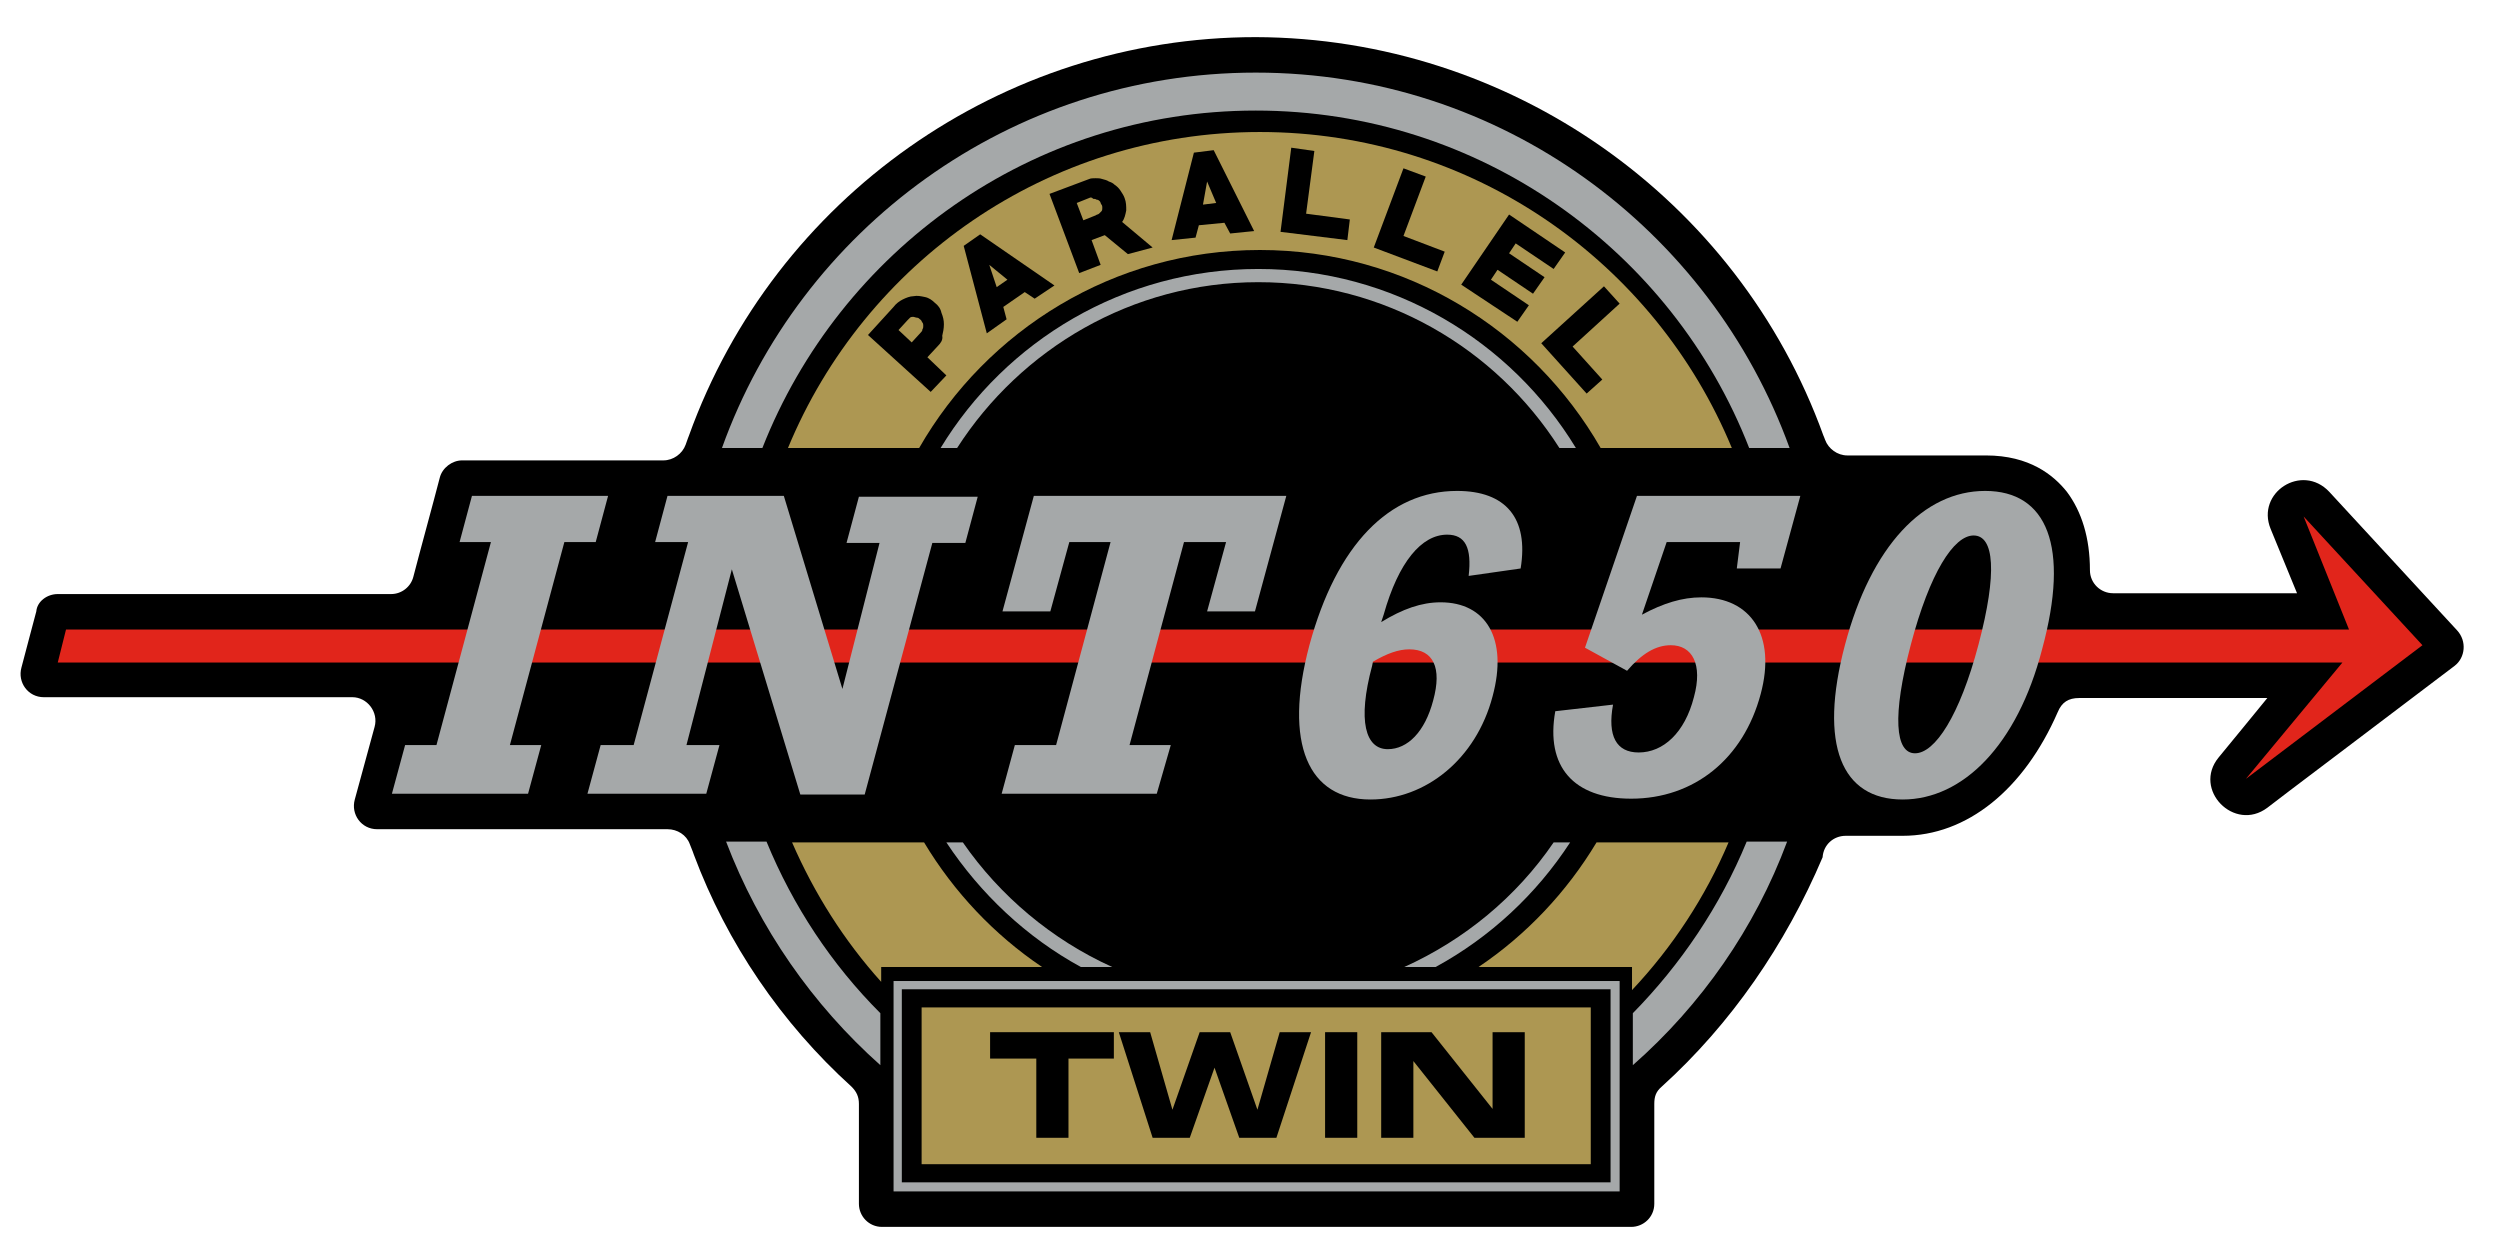 <?xml version="1.0" encoding="utf-8"?>
<!-- Generator: Adobe Illustrator 22.1.0, SVG Export Plug-In . SVG Version: 6.00 Build 0)  -->
<svg version="1.1" id="GT_Logo" xmlns="http://www.w3.org/2000/svg" xmlns:xlink="http://www.w3.org/1999/xlink" x="0px" y="0px"
	 viewBox="0 0 303 151" style="enable-background:new 0 0 303 151;" xml:space="preserve">
<style type="text/css">
	.st0{fill:#A5A8A9;}
	.st1{fill:#AD9752;}
	.st2{fill:#E1251B;}
</style>
<path d="M297.5,80.7c-6.3,4.8-22.5,17-22.7,17.2c-4,3-9.1-2.2-5.9-6.1c0.1-0.1,5.9-7.2,5.9-7.2s-17,0-22.8,0c-1.3,0-2.1,0.5-2.6,1.7
	c-4.1,9.4-11,15-18.8,15c-2.2,0-5,0-6.9,0c-1.5,0-2.7,1.1-2.8,2.6c-4.5,10.6-11.1,20.2-19.5,27.8c-0.7,0.6-0.9,1.2-0.9,2.1
	c0,2.6,0,8.5,0,12.1c0,1.6-1.3,2.8-2.8,2.8c-14.1,0-76.7,0-90.8,0c-1.6,0-2.8-1.3-2.8-2.8c0-3.6,0-9.5,0-12.1c0-0.9-0.3-1.5-0.9-2.1
	c-8.5-7.7-15.1-17.4-19.1-28.1c0,0-0.2-0.6-0.5-1.3c-0.4-1.1-1.5-1.8-2.7-1.8c-6.4,0-26.8,0-35.2,0c-1.9,0-3.2-1.8-2.7-3.6
	c0.7-2.6,1.7-6.2,2.4-8.8c0.5-1.8-0.9-3.6-2.7-3.6c-8.4,0-29,0-37.4,0c-1.9,0-3.2-1.8-2.7-3.6c0.6-2.2,1.3-5,1.8-6.8
	C4.5,72.9,5.7,72,7,72c7.6,0,32.8,0,40.4,0c1.3,0,2.4-0.9,2.7-2.1c0.8-3.1,2.4-8.9,3.2-12c0.3-1.2,1.5-2.1,2.7-2.1
	c5.9,0,21.5,0,21.5,0h1.6c0,0,0.6,0,1.3,0c1.2,0,2.3-0.8,2.7-1.9c0.2-0.6,0.4-1.1,0.4-1.1c10.4-28.9,38-48.3,68.7-48.3
	C183,4.6,210.6,24,221,52.8c0,0,0.1,0.2,0.2,0.5c0.4,1.1,1.5,1.9,2.7,1.9c3.4,0,10.7,0,16.8,0c5.3,0,8.2,2.4,9.8,4.4
	c1.8,2.4,2.8,5.6,2.8,9.5c0,1.6,1.3,2.8,2.8,2.8c6.7,0,22.3,0,22.3,0s-3.2-7.8-3.2-7.8c-1.8-4.4,3.8-8,7.1-4.5
	c0,0,10.8,11.7,15.5,16.8C299,77.7,298.8,79.7,297.5,80.7z"/>
<path class="st1" d="M111.4,54.3c8.2-14.3,23.6-24,41.3-24c17.7,0,33.1,9.7,41.3,24h15.9C200.6,31.8,178.5,16,152.7,16
	c-25.8,0-47.9,15.8-57.2,38.3H111.4z"/>
<path class="st0" d="M92.4,54.3c9.4-23.9,32.6-40.9,59.8-40.9c27.2,0,50.5,17,59.8,40.9h4.9c-9.6-26.5-34.9-45.5-64.7-45.5
	c-29.8,0-55.2,19-64.7,45.5H92.4z"/>
<g>
	<path d="M113.7,41.9l-1.3,1.4l2.3,2.2l-1.9,2l-7.6-6.9l3.1-3.4c0.3-0.4,0.7-0.7,1.1-0.9c0.4-0.2,0.9-0.4,1.3-0.4
		c0.5-0.1,0.9,0,1.4,0.1c0.5,0.1,0.9,0.4,1.2,0.7c0.4,0.3,0.7,0.7,0.8,1.2c0.2,0.5,0.3,0.9,0.3,1.4c0,0.5-0.1,1-0.2,1.4
		C114.3,41.2,114,41.6,113.7,41.9z M110,38.8l-1.1,1.2l1.6,1.5l1.1-1.2c0.1-0.1,0.2-0.2,0.2-0.4c0.1-0.1,0.1-0.3,0.1-0.4
		c0-0.1,0-0.3-0.1-0.4c-0.1-0.1-0.1-0.3-0.3-0.4c-0.1-0.1-0.2-0.2-0.4-0.2c-0.1,0-0.3-0.1-0.4-0.1c-0.1,0-0.3,0-0.4,0.1
		C110.2,38.6,110.1,38.7,110,38.8z"/>
	<path d="M125.4,36.2l-1.2-0.8l-2.6,1.8l0.4,1.5l-2.4,1.7l-2.8-10.6l2-1.4l9,6.2L125.4,36.2z M119.9,32.1l0.9,2.7l1.3-0.9
		L119.9,32.1z"/>
	<path d="M136.7,30.8l-2.8-2.3l-1.6,0.6l1.1,3l-2.6,1l-3.6-9.6l4.8-1.8c0.2-0.1,0.5-0.1,0.8-0.1c0.3,0,0.5,0,0.8,0.1
		c0.3,0.1,0.5,0.1,0.8,0.3c0.3,0.1,0.5,0.2,0.7,0.4c0.3,0.2,0.5,0.4,0.7,0.7c0.2,0.3,0.4,0.6,0.5,0.9c0.2,0.5,0.2,1,0.2,1.5
		c-0.1,0.5-0.2,1-0.5,1.4l3.7,3.1L136.7,30.8z M132,24l-1.5,0.6l0.8,2.1l1.5-0.6c0.1-0.1,0.3-0.1,0.4-0.2c0.1-0.1,0.2-0.2,0.3-0.3
		c0.1-0.1,0.1-0.3,0.1-0.4c0-0.1,0-0.3-0.1-0.4c-0.1-0.1-0.1-0.3-0.2-0.4c-0.1-0.1-0.2-0.2-0.4-0.2c-0.1-0.1-0.3-0.1-0.4-0.1
		C132.3,23.9,132.2,23.9,132,24z"/>
	<path d="M149.1,28.3l-0.7-1.3l-3.1,0.3l-0.4,1.5l-2.9,0.3l2.7-10.6l2.4-0.3L152,28L149.1,28.3z M146.3,22l-0.5,2.8l1.6-0.2
		L146.3,22z"/>
	<path d="M155.2,28.1l1.3-10.2l2.8,0.4l-1,7.6l5.3,0.7l-0.3,2.5L155.2,28.1z"/>
	<path d="M166.5,30l3.6-9.6l2.7,1l-2.7,7.2l5,1.9l-0.9,2.4L166.5,30z"/>
	<path d="M177.1,34.5l5.8-8.5l6.8,4.6l-1.4,2l-4.6-3.1l-0.8,1.2l4.3,2.9l-1.4,2l-4.3-2.9l-0.8,1.2l4.6,3.1l-1.4,2L177.1,34.5z"/>
	<path d="M186.8,41.6l7.6-6.9l1.9,2.1l-5.7,5.2l3.6,4l-1.9,1.7L186.8,41.6z"/>
</g>
<path class="st0" d="M116,54.3c7.7-12,21.2-20.1,36.5-20.1c15.3,0,28.8,8,36.5,20.1h2c-7.9-13-22.2-21.7-38.5-21.7
	c-16.3,0-30.6,8.7-38.5,21.7H116z"/>
<polygon class="st2" points="293.6,78.2 279.2,62.6 284.7,76.3 8,76.3 7,80.3 283.9,80.3 272.2,94.4 "/>
<g>
	<path class="st0" d="M49.1,90.3h3.8l6.6-24.6h-3.8l1.5-5.6h16.5l-1.5,5.6h-3.8l-6.6,24.6h3.8L64,96.2H47.5L49.1,90.3z"/>
	<path class="st0" d="M83.2,90.3h4l-1.6,5.9H71.2l1.6-5.9h4l6.6-24.6h-4l1.5-5.6h14.1l7.1,23.4l4.5-17.7h-4l1.5-5.6h14.4l-1.5,5.6
		h-4l-8.2,30.5h-7.8L88.7,69L83.2,90.3z"/>
	<path class="st0" d="M140.2,96.2h-18.8l1.6-5.9h5l6.6-24.6h-5l-2.3,8.4h-5.8l3.8-14h30.6l-3.8,14h-5.8l2.3-8.4h-5.1l-6.6,24.6h5
		L140.2,96.2z"/>
	<path class="st0" d="M175.4,64.8c-3.1,0-5.9,3.3-7.7,9.7l-0.3,0.9c2.6-1.6,4.9-2.4,7.2-2.4c5.5,0,8.2,4.4,6.3,11.4
		c-2,7.6-8.1,12.5-14.8,12.5c-7.5,0-10.6-6.7-7.4-18.7c3.3-12.2,9.7-18.7,17.9-18.7c5.9,0,8.7,3.3,7.7,9.4l-6.3,0.9
		C178.4,66.4,177.6,64.8,175.4,64.8z M166.3,80.7c-1.8,6.7-0.8,10.1,1.9,10.1c2.4,0,4.5-2.1,5.5-5.9c1.1-4,0-6.2-2.9-6.2
		c-1.3,0-2.7,0.5-4.4,1.5L166.3,80.7z"/>
	<path class="st0" d="M198.6,91.2c3,0,5.6-2.4,6.7-6.7c1.1-4-0.2-6.3-2.8-6.3c-1.8,0-3.5,1-5.3,3.1l-5.1-2.8l6.3-18.4h19.8l-2.4,8.8
		h-5.3l0.4-3.2h-8.9l-3,8.8c2.6-1.4,4.9-2.1,7.2-2.1c6,0,9.1,4.6,7.2,11.7c-2.1,7.9-8.1,12.7-15.7,12.7c-7,0-10.4-3.9-9.2-10.6
		l7-0.8C194.8,89.2,195.9,91.2,198.6,91.2z"/>
	<path class="st0" d="M230.6,96.9c-7.4,0-10.2-6.6-7-18.7c3.2-12.1,9.6-18.7,17-18.7c7.5,0,10.3,6.7,6.9,19.2
		C244.5,90.3,237.9,96.9,230.6,96.9z M239.8,78.1c2.3-8.7,1.9-13.2-0.6-13.2c-2.4,0-5.3,4.5-7.6,13.2c-2.3,8.7-1.9,13.2,0.5,13.2
		C234.5,91.3,237.5,86.8,239.8,78.1z"/>
</g>
<g>
	<path class="st0" d="M174,117.2c6.6-3.6,12.2-8.8,16.3-15.1h-2c-4.5,6.6-10.8,11.8-18.1,15.1H174z"/>
	<path class="st0" d="M131,117.2h3.8c-7.3-3.3-13.6-8.6-18.1-15.1h-2C118.8,108.3,124.4,113.6,131,117.2z"/>
</g>
<rect x="111.7" y="122.1" class="st1" width="81.1" height="19"/>
<path class="st0" d="M195.2,143.3h-85.9v-23.4h85.9V143.3z M108.3,144.4h88v-25.5h-88V144.4z"/>
<g>
	<path d="M120,125.1h15v3.2h-5.5v9.6h-3.9v-9.6H120V125.1z"/>
	<path d="M135.6,125.1h3.8l2.7,9.4h0l3.3-9.4h3.7l3.3,9.4h0l2.7-9.4h3.8l-4.2,12.8h-4.5l-3-8.5h0l-3,8.5h-4.5L135.6,125.1z"/>
	<path d="M160.6,125.1h3.9v12.8h-3.9V125.1z"/>
	<path d="M167.4,125.1h6.1l7.4,9.3h0v-9.3h3.9v12.8h-6.1l-7.4-9.3h0v9.3h-3.9V125.1z"/>
</g>
<g>
	<path class="st0" d="M211.7,102c-3.2,7.8-8,14.9-13.8,20.8v6.3c8.3-7.3,14.8-16.6,18.7-27.1H211.7z"/>
	<path class="st0" d="M106.7,122.8c-5.9-5.9-10.6-13-13.8-20.8H88c4,10.5,10.5,19.8,18.7,27.1V122.8z"/>
</g>
<path class="st1" d="M197.8,117.2v2.8c4.9-5.2,8.9-11.3,11.7-17.9h-16c-3.6,6-8.5,11.2-14.3,15.1H197.8z"/>
<path class="st1" d="M106.7,117.2h19.6c-5.8-3.9-10.7-9.1-14.3-15.1h-16c2.7,6.2,6.3,11.9,10.8,16.9V117.2z"/>
</svg>
